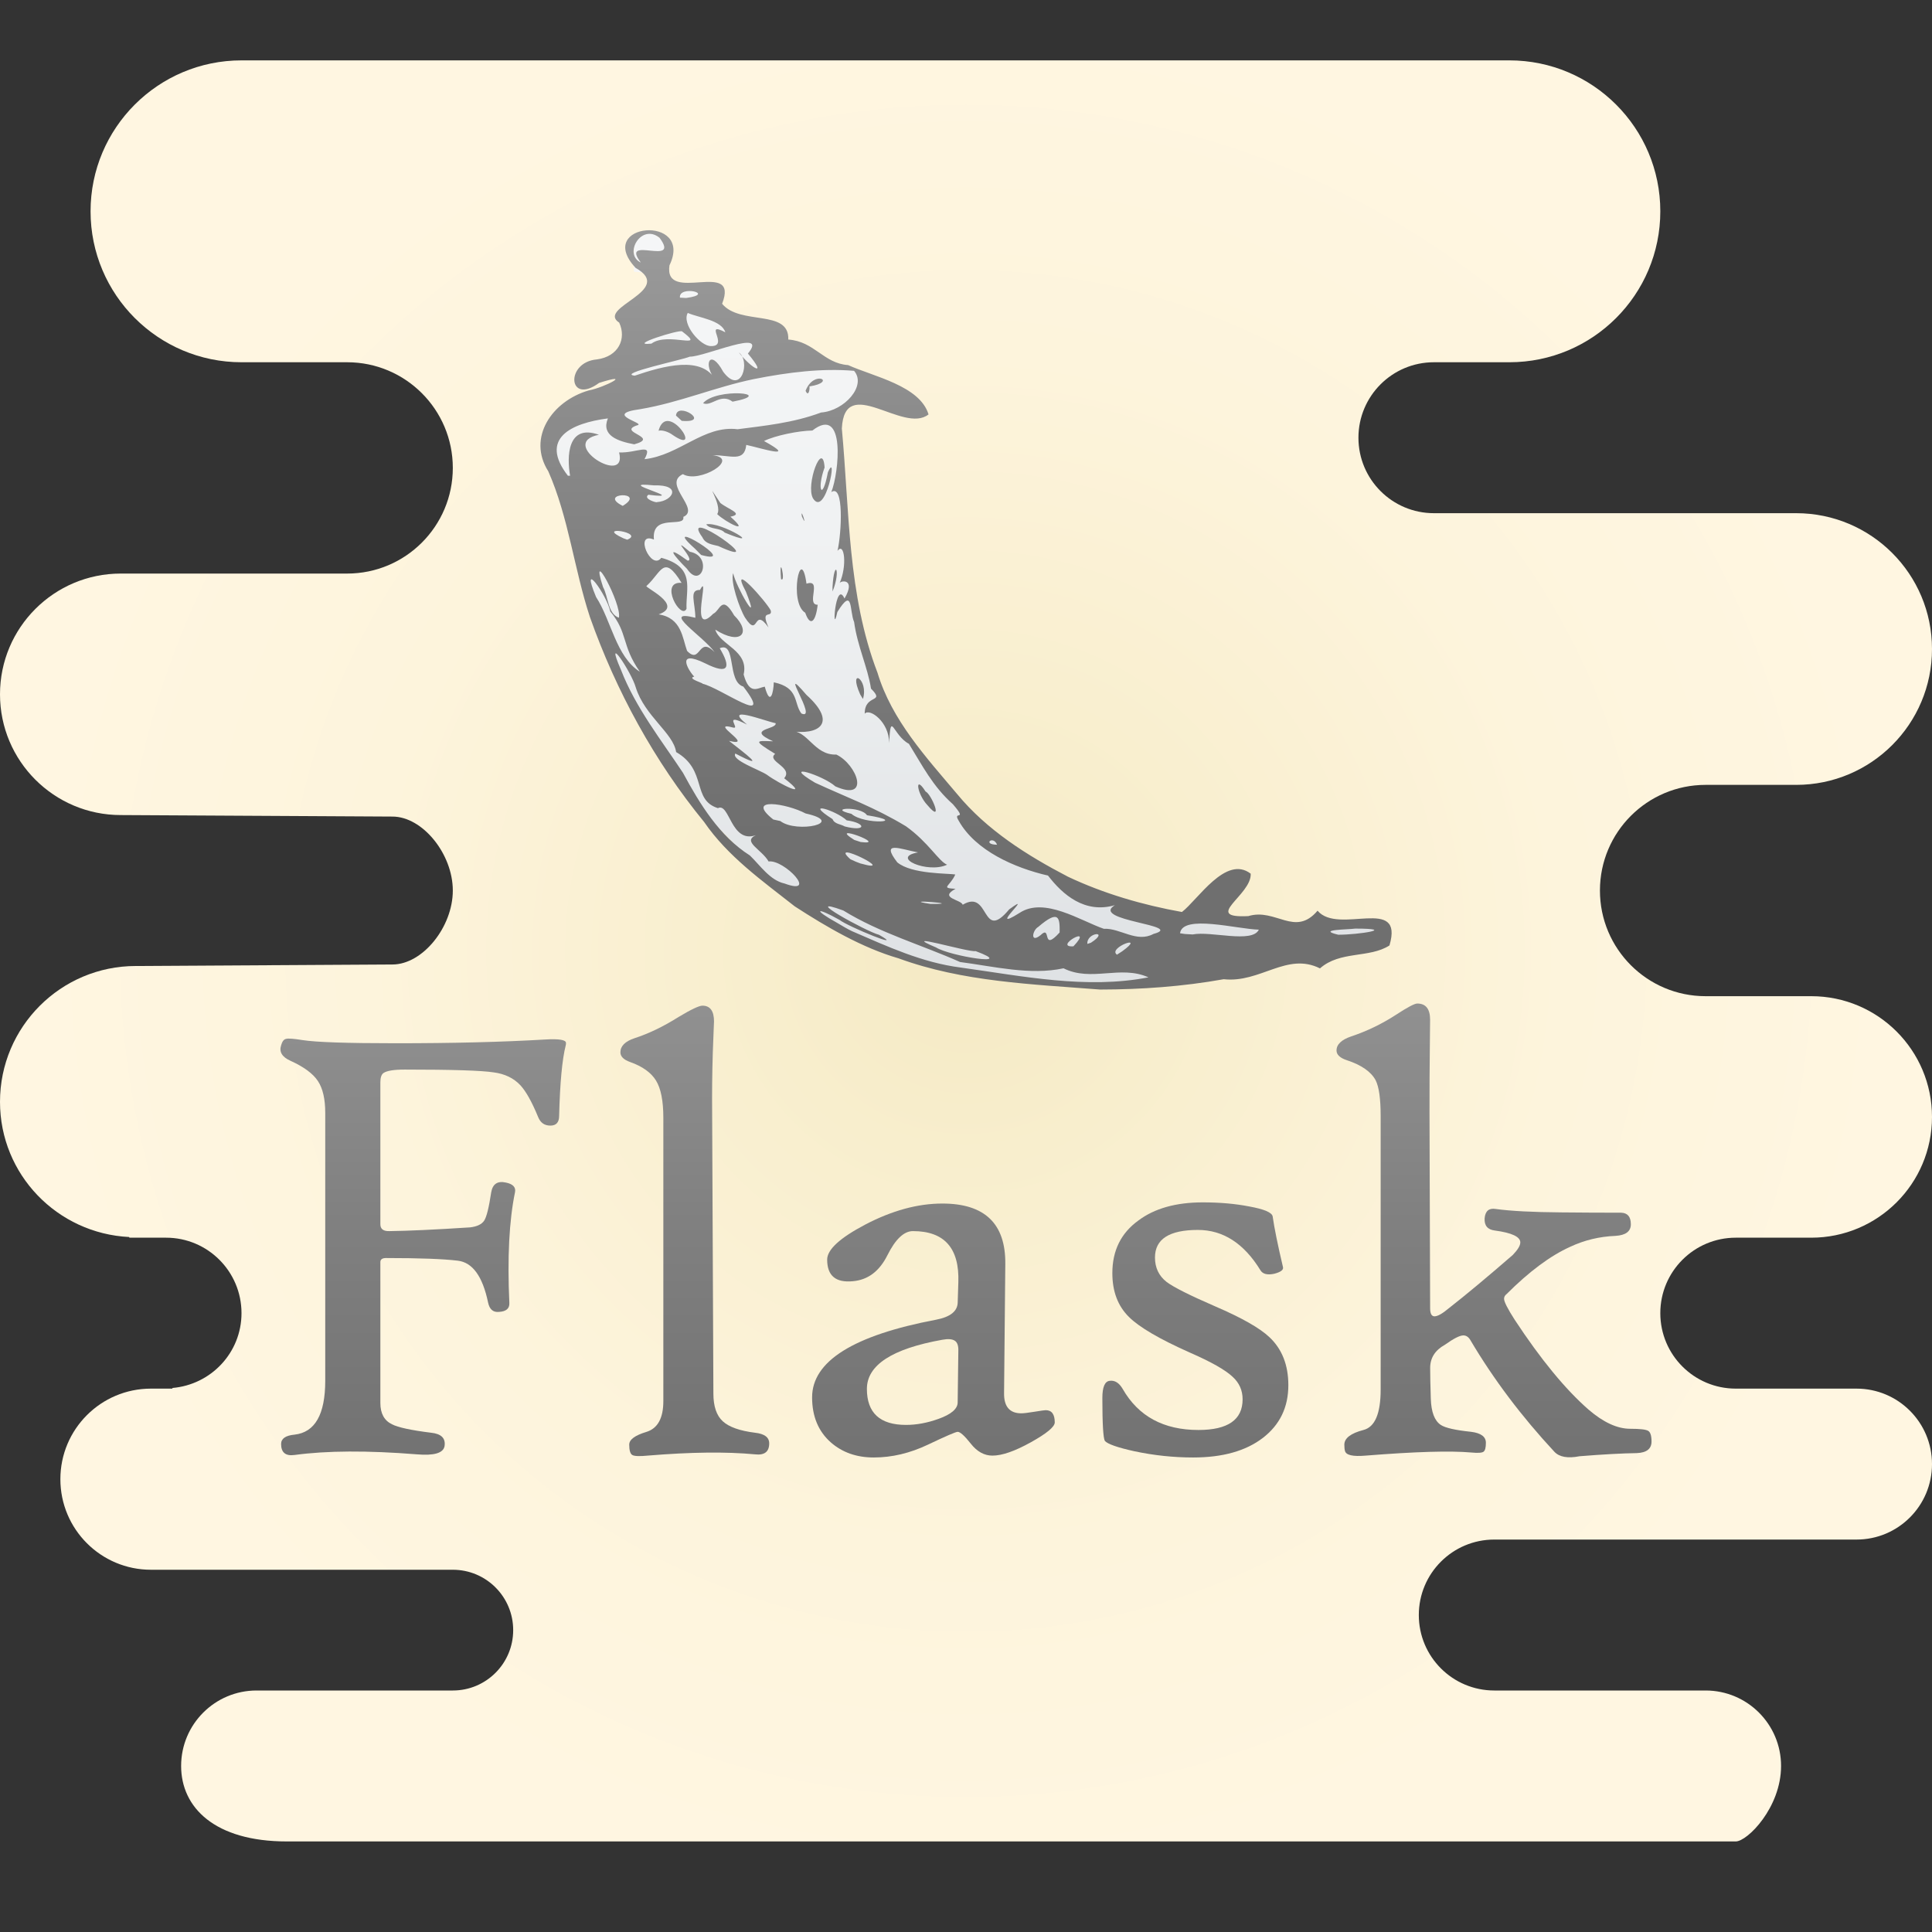 <svg xmlns="http://www.w3.org/2000/svg" x="0px" y="0px" width="512" height="512" viewBox="0 0 64 64">
<rect x="0" y="0" width="64" height="64" fill="#333333" stroke="none"/>
<radialGradient id="QVTlauMmUnp_1sbiXxBjpa_hCWb1IvpcBZ0_gr1" cx="32" cy="31.5" r="30.775" gradientUnits="userSpaceOnUse"><stop offset="0" stop-color="#f4e9c3"></stop><stop offset=".219" stop-color="#f8eecd"></stop><stop offset=".644" stop-color="#fdf4dc"></stop><stop offset="1" stop-color="#fff6e1"></stop></radialGradient><path fill="url(#QVTlauMmUnp_1sbiXxBjpa_hCWb1IvpcBZ0_gr1)" d="M61.5,46h-4c-1.381,0-2.5-1.119-2.5-2.5c0-1.381,1.119-2.5,2.5-2.5H60c2.209,0,4-1.791,4-4	c0-2.209-1.791-4-4-4h-3.5c-1.933,0-3.5-1.567-3.5-3.5s1.567-3.5,3.5-3.5h3c2.485,0,4.5-2.015,4.5-4.5S61.985,17,59.5,17h-12	c-1.381,0-2.5-1.119-2.5-2.5c0-1.381,1.119-2.5,2.5-2.5H50c2.761,0,5-2.239,5-5s-2.239-5-5-5H8C5.239,2,3,4.239,3,7s2.239,5,5,5h3.5	c1.933,0,3.5,1.567,3.5,3.5S13.433,19,11.5,19H4c-2.209,0-4,1.791-4,4c0,2.209,1.791,4,4,4l9,0.05c1,0,2,1.24,2,2.45	c0,1.209-1,2.45-2,2.45L4.5,32C2.015,32,0,34.015,0,36.5c0,2.41,1.899,4.36,4.279,4.478L4.286,41H5.5C6.881,41,8,42.119,8,43.5	c0,1.309-1.01,2.371-2.292,2.479L5.714,46H5c-1.657,0-3,1.343-3,3s1.343,3,3,3h10c1.105,0,2,0.895,2,2c0,1.105-0.895,2-2,2H8.5	C7.119,56,6,57.119,6,58.5C6,59.881,7.119,61,9.5,61h48c0.381,0,1.5-1.119,1.5-2.5c0-1.381-1.119-2.5-2.5-2.5h-7	c-1.381,0-2.5-1.119-2.5-2.5c0-1.381,1.119-2.5,2.5-2.5h12c1.381,0,2.5-1.119,2.5-2.5C64,47.119,62.881,46,61.5,46z"></path><linearGradient id="QVTlauMmUnp_1sbiXxBjpb_hCWb1IvpcBZ0_gr2" x1="32.011" x2="32.011" y1="35.213" y2="8.716" gradientUnits="userSpaceOnUse"><stop offset="0" stop-color="#dbdee1"></stop><stop offset=".085" stop-color="#dee1e4"></stop><stop offset=".606" stop-color="#eff1f2"></stop><stop offset="1" stop-color="#f5f6f7"></stop></linearGradient><path fill="url(#QVTlauMmUnp_1sbiXxBjpb_hCWb1IvpcBZ0_gr2)" d="M22,8l-0.503-0.373L21,8l0,0l0,0v1l0.5,0.043c0,0-0.032,0.468,0,0.521	c0.032,0.053-0.362,0.894-0.362,0.894l-0.351,1.404l-1,0.679l0.766-0.062l-0.045,0.618l-2.067,0.971l-0.165,1.323l1.58,5.329	l0.759,1.982l1.511,2.404l1.47,2.105l1.883,1.913l1.689,1.251l2.217,1.251l2.711,0.724l4.563,0.43l3.308-0.341l5.425-1.17	l0.351-0.335c0,0-0.367-0.265-0.447-0.275c-0.08-0.01-2.904,0-2.904,0l-2.202-0.066l-2.41-0.272l-2.217-1.04l-2.957-1.894	l-1.992-2.033l-1.055-1.902l-0.815-1.666l-0.719-3.219l-0.177-4.561l-0.058-0.406l0.932-0.998l-0.432-0.32l-4.269-1.794L23.343,9.64	l-1.231-0.265L22,8z"></path><linearGradient id="QVTlauMmUnp_1sbiXxBjpc_hCWb1IvpcBZ0_gr3" x1="32" x2="32" y1="3.766" y2="27.634" gradientUnits="userSpaceOnUse"><stop offset="0" stop-color="#a4a4a4"></stop><stop offset=".619" stop-color="gray"></stop><stop offset="1" stop-color="#6f6f6f"></stop></linearGradient><path fill="url(#QVTlauMmUnp_1sbiXxBjpc_hCWb1IvpcBZ0_gr3)" d="M26.328,30.025c-1.074-0.845-2.22-1.655-3.003-2.796	c-1.648-2.012-2.916-4.34-3.783-6.788c-0.524-1.591-0.704-3.298-1.379-4.828c-0.707-1.111,0.121-2.326,1.338-2.679	c0.542-0.104,1.495-0.615,0.345-0.25c-1.031,0.757-1.131-0.687-0.074-0.778c0.722-0.096,0.987-0.687,0.74-1.218	c-0.775-0.505,1.878-1.06,0.543-1.814C19.664,7.375,23,7.086,22.177,8.79c-0.197,1.31,2.331-0.24,1.744,1.273	c0.596,0.727,2.232,0.165,2.192,1.185c0.868,0.06,1.166,0.79,1.982,0.846c0.845,0.382,2.376,0.682,2.664,1.634	c-0.838,0.664-2.779-1.371-2.872,0.466c0.253,2.714,0.189,5.509,1.182,8.093c0.47,1.565,1.608,2.796,2.636,4.015	c0.984,1.194,2.316,2.034,3.674,2.741c1.191,0.562,2.476,0.935,3.774,1.168c0.527-0.403,1.456-1.9,2.278-1.269	c0.039,0.71-1.631,1.483-0.079,1.405c0.911-0.275,1.543,0.705,2.294-0.179c0.691,0.819,2.874-0.523,2.382,1.151	c-0.665,0.429-1.635,0.17-2.302,0.76c-1.099-0.549-1.973,0.491-3.189,0.359c-1.351,0.242-2.725,0.34-4.094,0.342	c-2.246-0.177-4.541-0.252-6.678-1.034C28.561,31.397,27.386,30.711,26.328,30.025L26.328,30.025z M28.225,30.847	c1.176,0.508,2.325,1.044,3.613,1.206c2.044,0.284,4.155,0.722,6.206,0.323c-0.928-0.419-1.888,0.163-2.813-0.3	c-1.109,0.239-2.3-0.061-3.427-0.208c-1.282-0.571-2.666-0.964-3.867-1.706c-1.501-0.548,0.776,0.703,1.181,0.804	c0.938,0.532-1.032-0.273-1.309-0.494c-0.786-0.441-0.886-0.349-0.078,0.099C27.893,30.666,28.054,30.766,28.225,30.847	L28.225,30.847z M25.988,29.267c1.139,0.422-0.005-0.801-0.527-0.73c-0.231-0.401-0.884-0.655-0.423-0.87	c-0.828,0.287-0.867-1.093-1.256-0.896c-0.876-0.277-0.341-1.256-1.384-1.858c-0.095-0.634-1.036-1.184-1.337-2.14	c-0.133-0.489-1.063-1.895-0.492-0.587c0.487,1.259,1.343,2.338,2.056,3.415c0.553,1.026,1.207,2.098,2.215,2.737	C25.18,28.665,25.508,29.164,25.988,29.267L25.988,29.267z M22.706,25.663 M27.352,29.772 M27.971,29.998 M28.745,30.321 M30.071,31.06 M27.524,29.284 M28.104,29.574 M31.007,31.385c0.467,0.294,2.724,0.645,1.311,0.121	C32.081,31.556,29.695,30.831,31.007,31.385z M26.399,27.797 M27.75,28.584 M28.887,29.281 M25.849,27.198	c0.547,0.42,2.208,0.054,0.838-0.251c-0.623-0.332-2.028-0.56-1.071,0.2L25.849,27.198L25.849,27.198z M29.656,29.522 M28.5,28.602	c1.339,0.379-1.126-0.847-0.33-0.139l0.176,0.08L28.5,28.602L28.5,28.602z M30.819,29.943	C32.087,29.955,29.674,29.768,30.819,29.943L30.819,29.943z M25.362,26.465 M32.964,31.146 M27.525,27.79 M25.482,26.317 M23.061,24.752 M29.416,28.785 M33.371,31.212 M29.066,28.423 M26.119,26.556 M31.104,29.653 M28.511,27.893	c0.972,0.125-1.157-0.661-0.213-0.07L28.511,27.893L28.511,27.893z M31.891,29.971c0.908-0.543,0.609,1.271,1.54,0.153	c0.919-0.671-0.794,0.83,0.339,0.12c0.819-0.548,2.029,0.26,2.794,0.523c0.55-0.027,1.084,0.475,1.648,0.17	c1.085-0.292-2.121-0.433-1.281-0.952c-0.993,0.289-1.726-0.344-2.214-0.98c-1.113-0.257-2.401-0.826-2.956-1.812	c-0.227-0.37,0.327,0.052-0.196-0.553c-0.671-0.597-1.006-1.274-1.456-2c-0.538-0.287-0.601-1.132-0.655-0.028	c0.004-0.696-0.65-1.165-0.809-0.97c-0.003-0.671,0.7-0.335,0.208-0.831c-0.106-0.695-0.454-1.42-0.559-2.205	c-0.163-0.378-0.023-1.189-0.556-0.332c-0.194,0.905-0.064-1.112,0.237-0.447c0.396-0.679-0.142-0.599-0.164-0.505	c0.258-0.573,0.163-1.385-0.067-1.075c0.137-0.607,0.217-2.234-0.206-1.946c0.256-0.635,0.486-2.905-0.627-2.039	c-0.451,0.006-1.232,0.164-1.602,0.347c1.158,0.638-0.116,0.23-0.588,0.129c-0.061,0.591-0.528,0.335-1.111,0.341	c0.932,0.115-0.454,0.953-0.988,0.627c-0.694,0.332,0.599,1.16,0.014,1.416c0.072,0.386-1.063-0.139-0.974,0.752	c-0.674-0.283-0.093,1.057,0.244,0.604c1.146,0.31,0.807,1.017,0.836,1.689c-0.187,0.391-0.922-0.92-0.164-0.859	c-0.598-0.972-0.662-0.351-1.159,0.1c-0.116,0.033,1.268,0.642,0.4,0.944c0.764,0.118,0.786,0.786,0.941,1.209	c0.459,0.478,0.365-0.528,0.914,0.047c-0.348-0.512-1.841-1.442-0.639-1.144c-0.006-0.515-0.217-0.931,0.151-0.921	c0.365-0.661-0.382,1.629,0.44,0.789c0.228-0.099,0.284-0.662,0.693,0.053c0.594,0.585,0.215,1.008-0.624,0.473	c0.15,0.509,1.122,0.691,0.939,1.486c0.194,0.7,0.464,0.442,0.7,0.402c0.185,0.68,0.29,0.18,0.299-0.144	c0.848,0.181,0.649,0.683,0.914,1.033c0.584,0.264-0.836-1.787,0.167-0.617c1.055,0.953,0.396,1.35-0.551,1.198	c0.599-0.048,0.793,0.81,1.542,0.78c0.684,0.325,1.146,1.574-0.032,1.054c-0.409-0.369-1.855-0.823-0.674-0.122	c1.091,0.505,1.958,0.808,3.01,1.442c0.753,0.538,1.078,1.153,1.364,1.275c-0.633,0.302-1.907-0.241-0.961-0.408	c-0.59-0.108-1.254-0.406-0.689,0.329c0.481,0.401,1.703,0.359,1.922,0.404c-0.186,0.409-0.505,0.442,0.008,0.474	C31.083,29.75,31.838,29.797,31.891,29.971L31.891,29.971z M30.722,26.671c-0.348-0.364-0.438-1.045-0.062-0.452	C30.853,26.297,31.278,27.332,30.722,26.671L30.722,26.671z M34.528,29.089 M30.173,25.78 M29.795,25.271 M25.212,22.108 M28.86,24.085 M26.283,22.293 M28.494,23.002c-0.414-0.928,0.293-0.507,0.092,0.152L28.494,23.002L28.494,23.002z M24.68,20.459	c-0.185-0.305-0.492-1.198-0.393-1.471c0.089,0.444,0.945,1.912,0.42,0.608c-0.58-1.093,0.694,0.355,0.825,0.627	c0.061,0.271-0.358-0.074-0.074,0.562C24.94,20.061,25.152,21.185,24.68,20.459z M23.502,19.646 M24.032,19.829 M22.757,18.842	c-0.439-0.436-0.756-0.838,0.021-0.271c0.299,0.012-0.665-0.914,0.072-0.294C23.624,18.419,23.232,19.549,22.757,18.842z M23.426,18.825 M23.839,18.957 M23.019,18.174c-1.276-1.135,1.603,0.594,0.208,0.21L23.019,18.174L23.019,18.174z M26.674,20.298	c-0.552-0.331-0.146-2.33,0.042-0.963c0.537-0.174-0.03,0.706,0.371,0.698C27.024,20.588,26.845,20.787,26.674,20.298z M28.026,21.097 M27.791,20.865 M23.269,17.801c-0.82-1.131,2.382,1.144,0.525,0.287C23.6,18.037,23.367,18.019,23.269,17.801z M25.873,19.181C25.795,18.229,26.046,19.339,25.873,19.181L25.873,19.181z M27.849,20.449 M23.395,17.369	c0.487-0.104,2.019,0.855,0.612,0.274C23.851,17.47,23.518,17.549,23.395,17.369z M27.578,19.454	c0.052-0.974,0.291-0.582,0.002,0.139L27.578,19.454L27.578,19.454L27.578,19.454z M23.758,17.03	c0.198-0.291-0.527-1.316,0.105-0.368c0.273,0.217,0.79,0.363,0.333,0.454C24.914,17.751,24.02,17.289,23.758,17.03z M27.371,19.15 M23.343,16.006 M24.286,16.567 M26.944,18.046 M26.79,17.705 M26.564,17.108C26.502,16.732,26.774,17.581,26.564,17.108	L26.564,17.108z M26.932,16.509c-0.253-0.446,0.32-1.966,0.384-1.024c-0.267,0.735-0.077,1.146,0.109,0.16	C27.77,14.87,27.351,17.176,26.932,16.509L26.932,16.509z M27.311,14.248 M26.679,26.718 M27.982,27.377	c0.725,0.186,0.721-0.113,0.066-0.202c-0.353-0.328-1.465-0.676-0.469-0.041C27.645,27.302,27.853,27.298,27.982,27.377	L27.982,27.377z M25.408,25.667c0.399,0.298,1.505,0.844,0.569,0.113c0.315-0.367-0.604-0.562-0.299-0.807	c-0.776-0.475-0.612-0.432-0.068-0.417c-0.932-0.417,0.135-0.385,0.084-0.599c-0.359-0.071-1.785-0.634-0.946,0.046	c-0.853-0.435-0.203,0.162-0.461,0.099c-0.872-0.238,0.777,0.664-0.138,0.44c0.5,0.396,1.346,1.015,0.211,0.42	C24.21,25.177,25.171,25.504,25.408,25.667L25.408,25.667z M26.771,26.45 M33.751,30.678 M34.468,30.98	c0.382-0.371,0.016,0.59,0.634-0.091c0.007-0.488-0.019-0.776-0.71-0.183C34.201,30.812,34.116,31.261,34.468,30.98L34.468,30.98z M23.08,23.829 M23.847,24.331 M28.204,26.959c0.425,0.378,1.954,0.277,0.517,0.047C28.508,26.691,27.369,26.766,28.204,26.959z M34.195,30.659 M35.557,31.595 M35.559,31.348C36.284,30.579,34.856,31.393,35.559,31.348L35.559,31.348z M21.196,22.252	c-0.618-0.882-0.384-1.278-0.98-1.998c-0.113-0.551-1.022-1.8-0.47-0.476C20.251,20.551,20.402,21.75,21.196,22.252z M35.332,31.103 M36.35,31.502 M22.853,22.854 M36.137,31.23c0.647-0.417-0.149-0.353-0.117,0.038L36.137,31.23L36.137,31.23z M27.359,25.697 M27.901,26.009 M37.175,31.512c0.829-0.598-0.502-0.114-0.174,0.113L37.175,31.512L37.175,31.512z M36.858,31.359 M38.479,32.438 M23.269,22.649c0.608,0.136,2.428,1.496,1.354,0.094c-0.55-0.163-0.22-1.507-0.781-1.269c0.377,0.629,0.31,0.897-0.481,0.5	c-0.994-0.485-0.558,0.24-0.364,0.44C22.732,22.474,23.347,22.644,23.269,22.649L23.269,22.649z M20.501,20.463	c0.109-0.45-1.002-2.475-0.524-1.015C20.149,19.754,20.131,20.334,20.501,20.463z M25.582,23.595 M26.352,23.775 M33.029,27.983	C32.901,27.658,32.525,27.976,33.029,27.983L33.029,27.983z M33.349,28.218 M35.995,29.884 M21.884,20.816 M32.441,27.467 M21.596,20.146 M22.953,20.803 M39.508,30.955c0.601-0.122,1.972,0.306,2.193-0.159c-0.73-0.018-2.526-0.515-2.611,0.119	l0.16,0.025L39.508,30.955L39.508,30.955L39.508,30.955z M23.385,20.912 M19.816,18.436 M20.667,18.65 M21.153,18.889 M24.213,20.852 M20.829,18.35 M19.085,17.218 M19.344,17.022 M20.778,17.878c0.606-0.238-1.104-0.493-0.124-0.045L20.778,17.878z M39.969,29.732 M42.287,30.934 M20.925,17.127 M18.885,15.76c-0.11-0.628-0.095-1.731,0.954-1.358	c-1.399,0.278,0.968,1.739,0.669,0.585c0.588,0.029,1.151-0.348,0.842,0.224c1.159-0.128,1.963-1.133,3.083-0.992	c0.872-0.115,1.826-0.203,2.766-0.554c0.773-0.056,1.517-0.888,1.093-1.381c-1.054-0.089-2.157,0.043-3.322,0.274	c-1.291,0.268-2.463,0.778-3.766,0.997c-1.269,0.171,0.255,0.47-0.108,0.537c-0.662,0.23,0.79,0.385-0.086,0.627	c-0.541-0.103-1.104-0.289-0.873-0.859c-1.216,0.158-2.285,0.662-1.324,1.9L18.885,15.76L18.885,15.76L18.885,15.76z M21.815,14.268	c0.285-1.05,1.527,0.864,0.467,0.14C22.156,14.312,21.947,14.235,21.815,14.268z M21.87,13.758 M22.393,13.767	c0.037-0.483,1.196,0.256,0.191,0.174L22.393,13.767L22.393,13.767z M23.108,13.479 M23.29,13.357	c0.435-0.522,2.461-0.333,0.978-0.051C23.871,13.007,23.566,13.482,23.29,13.357z M25.935,12.949 M26.686,12.945	c0.274-0.719,1.065-0.288,0.127-0.144C26.833,12.877,26.785,13.172,26.686,12.945z M20.629,16.758	C21.449,16.256,19.759,16.322,20.629,16.758L20.629,16.758z M21.235,16.926 M19.449,15.659 M43.655,30.802 M41.196,29.124 M44.332,30.964c0.655,0.002,1.984-0.203,0.559-0.203C44.668,30.796,43.588,30.789,44.332,30.964L44.332,30.964z M21.768,16.632	c0.53-0.036,0.829-0.585-0.103-0.553c-1.444-0.15,1.274,0.494-0.185,0.31C21.284,16.519,21.757,16.667,21.768,16.632z M22.235,16.868 M22.789,15.391 M21.026,12.445c0.946-0.322,2.24-0.683,2.686,0.158c-0.455-0.547-0.183-1.086,0.246-0.286	c0.607,0.809,0.911-0.368,0.516-0.64c0.45,0.559,0.962,0.823,0.301,0.035c0.718-0.863-1.437,0.113-1.927,0.103	C22.613,11.922,20.416,12.377,21.026,12.445z M21.58,11.383c0.539-0.407,1.866,0.242,1.015-0.405	C22.512,10.905,20.731,11.469,21.58,11.383z M23.547,11.464c0.631,0.016-0.272-0.848,0.48-0.457	c-0.124-0.404-0.876-0.479-1.244-0.641C22.575,10.736,23.207,11.469,23.547,11.464z M21.925,9.679 M22.729,9.871	c1.017-0.135-0.259-0.438-0.205-0.011L22.729,9.871L22.729,9.871z M21.228,8.697c-0.716-0.935,1.347,0.157,0.619-0.822	C21.235,7.387,20.646,8.424,21.228,8.697z"></path><linearGradient id="QVTlauMmUnp_1sbiXxBjpd_hCWb1IvpcBZ0_gr4" x1="14.021" x2="14.021" y1="24.766" y2="50.112" gradientUnits="userSpaceOnUse"><stop offset="0" stop-color="#a4a4a4"></stop><stop offset=".619" stop-color="gray"></stop><stop offset="1" stop-color="#6f6f6f"></stop></linearGradient><path fill="url(#QVTlauMmUnp_1sbiXxBjpd_hCWb1IvpcBZ0_gr4)" d="M18.74,34.631c-0.118,0.463-0.19,1.241-0.218,2.334 c0,0.214-0.097,0.322-0.29,0.322c-0.194,0-0.328-0.093-0.404-0.28c-0.207-0.505-0.405-0.857-0.591-1.058 c-0.221-0.235-0.515-0.377-0.882-0.425c-0.394-0.062-1.376-0.093-2.946-0.093c-0.36,0-0.595,0.038-0.705,0.114 c-0.069,0.048-0.104,0.152-0.104,0.311v4.698c0,0.159,0.1,0.235,0.301,0.228c0.615-0.007,1.507-0.048,2.676-0.124 c0.228-0.028,0.382-0.102,0.462-0.223c0.08-0.121,0.157-0.434,0.233-0.939c0.048-0.277,0.211-0.384,0.487-0.322 c0.235,0.048,0.335,0.156,0.301,0.322c-0.194,0.94-0.256,2.164-0.187,3.672c0.007,0.18-0.107,0.277-0.342,0.29 c-0.194,0.021-0.315-0.083-0.363-0.311c-0.18-0.864-0.513-1.326-1.001-1.385c-0.487-0.059-1.281-0.088-2.38-0.088 c-0.124,0-0.187,0.045-0.187,0.135v4.667c0,0.346,0.128,0.581,0.384,0.705c0.201,0.104,0.633,0.197,1.296,0.28 c0.339,0.035,0.487,0.183,0.446,0.446c-0.041,0.228-0.346,0.318-0.913,0.27c-1.639-0.131-2.99-0.124-4.055,0.021 c-0.297,0.041-0.446-0.08-0.446-0.363c0-0.18,0.149-0.283,0.446-0.311c0.678-0.076,1.016-0.671,1.016-1.784v-8.878 c0-0.456-0.081-0.807-0.244-1.053c-0.162-0.245-0.465-0.468-0.908-0.669c-0.277-0.124-0.38-0.294-0.311-0.508 c0.035-0.131,0.09-0.204,0.166-0.218c0.069-0.021,0.252-0.007,0.55,0.041c0.436,0.069,1.462,0.104,3.08,0.104 c1.908,0,3.557-0.041,4.947-0.124c0.463-0.028,0.695,0.01,0.695,0.114C18.75,34.576,18.747,34.604,18.74,34.631L18.74,34.631z"></path><linearGradient id="QVTlauMmUnp_1sbiXxBjpe_hCWb1IvpcBZ0_gr5" x1="23.018" x2="23.018" y1="24.766" y2="50.112" gradientUnits="userSpaceOnUse"><stop offset="0" stop-color="#a4a4a4"></stop><stop offset=".619" stop-color="gray"></stop><stop offset="1" stop-color="#6f6f6f"></stop></linearGradient><path fill="url(#QVTlauMmUnp_1sbiXxBjpe_hCWb1IvpcBZ0_gr5)" d="M25.481,47.814c0,0.277-0.156,0.398-0.467,0.363 c-0.954-0.09-2.137-0.076-3.547,0.041c-0.283,0.028-0.458,0.021-0.524-0.021c-0.066-0.041-0.099-0.156-0.099-0.342 c0-0.166,0.188-0.306,0.565-0.42c0.377-0.114,0.565-0.455,0.565-1.022v-9.386c0-0.56-0.081-0.971-0.244-1.234 c-0.162-0.263-0.448-0.467-0.856-0.612c-0.214-0.076-0.322-0.183-0.322-0.322c0-0.207,0.156-0.363,0.467-0.467 c0.47-0.152,0.958-0.387,1.462-0.705c0.415-0.249,0.678-0.373,0.788-0.373c0.256,0,0.384,0.176,0.384,0.529 c0-0.028-0.014,0.318-0.041,1.037c-0.021,0.685-0.028,1.359-0.021,2.022l0.041,9.262c0,0.422,0.104,0.728,0.311,0.918 c0.207,0.19,0.564,0.316,1.068,0.379C25.326,47.496,25.481,47.613,25.481,47.814z"></path><linearGradient id="QVTlauMmUnp_1sbiXxBjpf_hCWb1IvpcBZ0_gr6" x1="30.921" x2="30.921" y1="24.766" y2="50.112" gradientUnits="userSpaceOnUse"><stop offset="0" stop-color="#a4a4a4"></stop><stop offset=".619" stop-color="gray"></stop><stop offset="1" stop-color="#6f6f6f"></stop></linearGradient><path fill="url(#QVTlauMmUnp_1sbiXxBjpf_hCWb1IvpcBZ0_gr6)" d="M34.94,47.119c0,0.145-0.264,0.365-0.793,0.659 c-0.529,0.294-0.952,0.441-1.271,0.441c-0.27,0-0.508-0.131-0.716-0.394c-0.207-0.263-0.353-0.394-0.436-0.394 c-0.062,0-0.391,0.142-0.985,0.425c-0.595,0.283-1.193,0.425-1.794,0.425c-0.567,0-1.041-0.166-1.421-0.498 c-0.415-0.366-0.622-0.864-0.622-1.494c0-1.196,1.369-2.054,4.107-2.572c0.47-0.09,0.709-0.28,0.716-0.57l0.021-0.664 c0.041-1.134-0.46-1.701-1.504-1.701c-0.297,0-0.579,0.266-0.845,0.799c-0.266,0.532-0.648,0.819-1.146,0.861 c-0.567,0.055-0.85-0.183-0.85-0.716c0-0.332,0.422-0.719,1.265-1.162c0.885-0.463,1.736-0.695,2.551-0.695 c1.404,0,2.099,0.667,2.085,2.002l-0.041,4.273c-0.007,0.449,0.183,0.674,0.57,0.674c0.076,0,0.221-0.017,0.436-0.052 c0.214-0.035,0.339-0.052,0.373-0.052C34.84,46.714,34.94,46.849,34.94,47.119L34.94,47.119z M31.746,44.754 c0.007-0.173-0.033-0.287-0.119-0.342c-0.086-0.055-0.223-0.066-0.41-0.031c-1.666,0.297-2.5,0.84-2.5,1.628 c0,0.795,0.432,1.193,1.296,1.193c0.346,0,0.702-0.066,1.068-0.197c0.429-0.152,0.643-0.335,0.643-0.55L31.746,44.754z"></path><linearGradient id="QVTlauMmUnp_1sbiXxBjpg_hCWb1IvpcBZ0_gr7" x1="39.597" x2="39.597" y1="24.766" y2="50.112" gradientUnits="userSpaceOnUse"><stop offset="0" stop-color="#a4a4a4"></stop><stop offset=".619" stop-color="gray"></stop><stop offset="1" stop-color="#6f6f6f"></stop></linearGradient><path fill="url(#QVTlauMmUnp_1sbiXxBjpg_hCWb1IvpcBZ0_gr7)" d="M42.678,45.885c0,0.733-0.282,1.315-0.845,1.748 c-0.564,0.432-1.333,0.648-2.308,0.648c-0.65,0-1.3-0.069-1.95-0.207c-0.56-0.124-0.885-0.239-0.975-0.342 c-0.055-0.097-0.083-0.57-0.083-1.421c0-0.366,0.083-0.557,0.249-0.57c0.166-0.021,0.308,0.069,0.425,0.27 c0.519,0.906,1.355,1.359,2.51,1.359c0.975,0,1.462-0.339,1.462-1.016c0-0.297-0.111-0.546-0.332-0.747 c-0.242-0.228-0.712-0.494-1.411-0.799c-1.01-0.449-1.684-0.844-2.022-1.182c-0.366-0.36-0.55-0.844-0.55-1.452 c0-0.747,0.287-1.328,0.861-1.742c0.532-0.401,1.245-0.602,2.137-0.602c0.56,0,1.072,0.045,1.535,0.135 c0.498,0.09,0.757,0.201,0.778,0.332c0.055,0.387,0.169,0.947,0.342,1.68c0.021,0.09-0.076,0.162-0.29,0.218 c-0.228,0.048-0.38,0.01-0.456-0.114c-0.546-0.892-1.238-1.338-2.074-1.338c-0.947,0-1.421,0.304-1.421,0.913 c0,0.339,0.128,0.608,0.384,0.809c0.228,0.173,0.764,0.443,1.608,0.809c0.885,0.38,1.487,0.723,1.805,1.027 C42.47,44.692,42.678,45.221,42.678,45.885z"></path><linearGradient id="QVTlauMmUnp_1sbiXxBjph_hCWb1IvpcBZ0_gr8" x1="49.492" x2="49.492" y1="24.766" y2="50.112" gradientUnits="userSpaceOnUse"><stop offset="0" stop-color="#a4a4a4"></stop><stop offset=".619" stop-color="gray"></stop><stop offset="1" stop-color="#6f6f6f"></stop></linearGradient><path fill="url(#QVTlauMmUnp_1sbiXxBjph_hCWb1IvpcBZ0_gr8)" d="M54.709,47.752c0,0.242-0.162,0.37-0.487,0.384 c-0.484,0.007-1.117,0.041-1.898,0.104c-0.387,0.076-0.664,0.028-0.83-0.145c-1.092-1.175-2.019-2.406-2.78-3.692 c-0.062-0.111-0.142-0.166-0.239-0.166c-0.118,0-0.322,0.104-0.612,0.311c-0.325,0.18-0.487,0.436-0.487,0.768 c0,0.235,0.007,0.574,0.021,1.016c0.014,0.443,0.124,0.733,0.332,0.871c0.145,0.097,0.481,0.173,1.006,0.228 c0.325,0.041,0.487,0.162,0.487,0.363c0,0.159-0.026,0.258-0.078,0.296c-0.052,0.038-0.188,0.047-0.41,0.026 c-0.691-0.062-1.86-0.028-3.506,0.104c-0.415,0.035-0.64-0.017-0.674-0.156c-0.014-0.048-0.021-0.118-0.021-0.207 c0-0.214,0.211-0.377,0.633-0.487c0.38-0.097,0.57-0.543,0.57-1.338v-9.065c0-0.567-0.055-0.961-0.166-1.182 c-0.152-0.283-0.47-0.505-0.954-0.664c-0.228-0.076-0.342-0.183-0.342-0.322c0-0.201,0.162-0.356,0.487-0.467 c0.519-0.173,1.013-0.411,1.483-0.716c0.38-0.249,0.615-0.373,0.705-0.373c0.283,0,0.425,0.18,0.425,0.539 c0-0.048-0.003,0.294-0.01,1.027c-0.007,0.505-0.01,1.182-0.01,2.033l0.021,6.493c0,0.18,0.048,0.27,0.145,0.27 c0.104,0,0.263-0.09,0.477-0.27c0.574-0.449,1.279-1.037,2.116-1.763c0.166-0.173,0.249-0.311,0.249-0.415 c0-0.187-0.28-0.318-0.84-0.394c-0.242-0.028-0.356-0.162-0.342-0.404c0.021-0.242,0.142-0.346,0.363-0.311 c0.498,0.069,1.224,0.107,2.178,0.114c0.664,0.007,1.324,0.01,1.981,0.01c0.214,0.007,0.322,0.135,0.322,0.384 c0,0.235-0.169,0.363-0.508,0.384c-0.532,0.021-1.034,0.142-1.504,0.363c-0.657,0.297-1.359,0.819-2.105,1.566 c-0.055,0.041-0.083,0.093-0.083,0.156c0,0.097,0.118,0.328,0.353,0.695c0.864,1.314,1.68,2.306,2.448,2.977 c0.491,0.422,0.951,0.633,1.379,0.633c0.318,0,0.515,0.022,0.591,0.067C54.671,47.439,54.709,47.558,54.709,47.752L54.709,47.752z"></path>
</svg>
